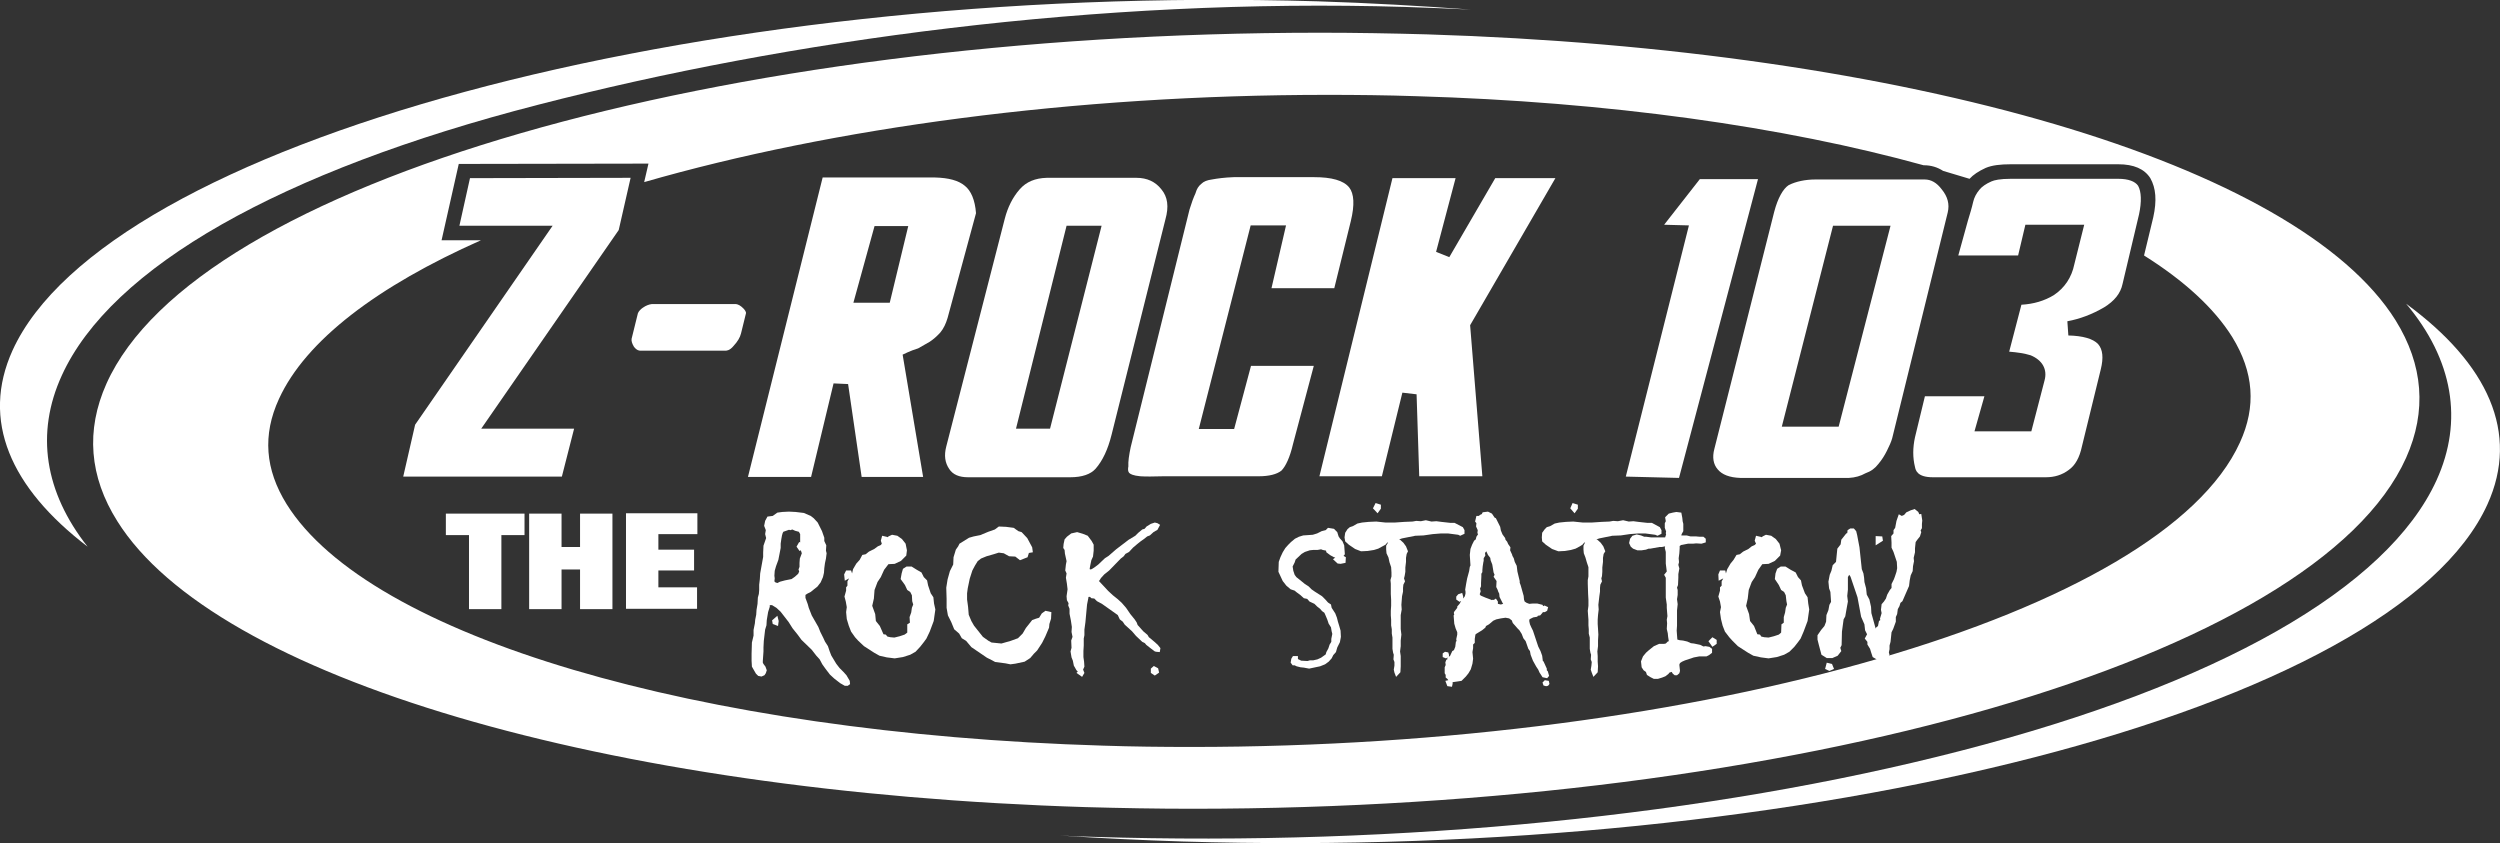 <svg enable-background="new 0 0 756.4 255.2" viewBox="0 0 756.4 255.2" xmlns="http://www.w3.org/2000/svg"><rect x="0" y="0" width="756.4" height="255.2" fill="#333333" stroke="none"/><g fill="#fff"><path d="m728 91.9c14.2 16.9 17.4 35.4 9.2 53.4-14.9 32.7-66.1 61.8-144.1 81.9-75.9 19.6-169 28.9-262.3 26-3.4-.1-6.8-.2-10.1-.4 12.1.8 24.5 1.4 37.1 1.8 189.8 5.8 366.6-39.9 394.8-102 9.8-21.6.2-42.5-24.6-60.7"/><path d="m18.7 113.6c14.9-32.7 66-61.8 144.1-81.9 75.9-19.6 169.1-32.4 262.3-29.6 6.7.2 13.3.5 19.9.8-15-1.1-30.4-2-46.3-2.5-189.8-5.7-366.6 43.5-394.9 105.6-9.6 21.2-.7 41.5 22.7 59.4-13-16.5-15.8-34.3-7.8-51.8"/><path d="m343.8 53.8h-27.1c-3.5.1-6.2 1.2-8.2 3.5-2.1 2.4-3.6 5.4-4.5 8.9l-17.7 68.9c-.7 2.7-.4 4.9.9 6.8 1.1 1.7 3 2.5 5.7 2.5h.5 29.7.7c3.6 0 6.2-.9 7.7-2.6 2.1-2.4 3.7-5.8 4.8-10.2l16.3-65.2c1.1-3.9.7-6.8-1.2-9.1-1.8-2.3-4.3-3.5-7.6-3.5zm-26.1 75.9h-10.3l15.3-61.4h10.6z"/><path d="m145.6 129.7 41.6-60.1 3.6-15.8-48.6.1-3.2 14.4h28.2l-41.6 60.2-3.6 15.7h48l3.7-14.5z"/><path d="m568.3 140.4c1.1-1.3 1.9-2.6 2.6-4s1.3-2.7 1.6-3.8l16.8-68.3c.6-2.5 0-4.8-1.8-7-1.5-2-3.2-3-5.2-3h-32.2-.7c-3.2 0-6 .6-8.2 1.7-1.7 1.1-3.3 3.9-4.4 8.1l-18.1 71.7c-.7 2.6-.3 4.7 1 6.2 1.3 1.6 3.6 2.5 6.9 2.6h32.8c1.9-.1 3.6-.6 5-1.4 1.7-.6 2.9-1.5 3.9-2.8zm-12-11.3h-17.2l15.5-60.8h17.4z"/><path d="m193.8 106.1h25.7c.3 0 1.3 0 2.5-1.5 1.2-1.3 1.9-2.5 2.2-3.7l1.5-6.1c.1-.5-.5-1.2-.8-1.5-.8-.8-1.5-1.2-2.2-1.3h-25.5c-.8.1-1.7.4-2.7 1.1-.6.4-1.3 1.1-1.5 1.7l-1.9 7.7c-.1.6.1 1.4.7 2.4.9 1.2 1.7 1.2 2 1.2z"/><path d="m438.5 77.8-4-1.6 5.9-22.3h-19.1l-22.1 90.2h18.9l6.2-25.3 4.3.5.8 24.8h19.1l-3.7-45.7 25.8-44.5h-18.2z"/><path d="m256.6 116.2 4.1 28.1h18.6l-6.2-37 1.5-.7c.9-.4 1.9-.8 3.2-1.2 1.1-.6 2.3-1.3 3.5-2 1.2-.8 2.2-1.7 3.2-2.8 1-1.2 1.7-2.7 2.2-4.4l8.6-31.7c-.3-4-1.5-6.8-3.4-8.3-1.9-1.6-4.9-2.4-9-2.5h-34l-22.6 90.6h19.1l6.8-28.3zm8-47.8h10.2l-5.6 23.2h-11z"/><path d="m341.8 143.2c.2.2 1 .7 3.2.9 1.5.1 3.9.1 7 0h28.8c3.2 0 5.5-.6 6.9-1.7 1.3-1.3 2.6-4.1 3.5-8l6.3-23.7h-19l-5.1 19.1h-10.7l15.7-61.6h10.7l-4.4 19h19l5-20.3c1.2-4.9 1-8.3-.5-10.2-1.7-2.1-5.3-3.1-10.6-3.1h-24.3c-2.8.1-5 .4-6.6.7-1.5.2-2.5.6-3.2 1.3-.9.7-1.4 1.6-1.7 2.6l-.1.3c-.6 1.3-1.2 2.9-1.8 4.9l-17.8 71.9c-.5 2.4-.8 4.4-.7 5.8-.3 1.5.2 2 .4 2.1z"/><path d="m647.2 64.8c.8-3.8.7-6.8-.3-8.6-.9-1.3-2.9-2.1-6-2.1h-.4-32.1c-3.3 0-5 .4-5.9.8-1.6.7-2.9 1.6-3.6 2.5-1 1.2-1.6 2.4-1.9 3.7-.4 1.8-1 3.7-1.6 5.7l-2.9 10.5h18.1l2.2-9.3h17.8l-3 12c-.8 3.9-2.9 7.1-6.2 9.3-2.8 1.7-6.1 2.7-9.8 2.9l-3.7 14.2c2.4.2 4.6.5 6.5 1.1 3.6 1.5 5.1 4.3 4.2 7.6l-4 15.4h-17.2l3-10.6h-18l-3 12.4c-.7 3.2-.7 6.2 0 9 .2 1 .7 3.1 5.4 3.1h34.2c2.6 0 4.9-.7 6.9-2.2 2-1.4 3.3-3.8 4-7.1l5.7-23.3c.9-3.6.6-6.1-.8-7.7-1.5-1.6-4.6-2.5-9-2.6l-.3-4.3c3.8-.7 7.5-2.1 11.1-4.2 3.1-1.9 5-4.2 5.6-7.1z"/><path d="m514.3 54.2-10.8 13.8 7.5.2-19.1 76 16.1.4 23.9-90.4z"/><path d="m724.8 96.9c-29.6-47.3-147.4-82-293-86.5-10.7-.3-21.5-.5-32.2-.5-182.4-0-340.3 45.6-367.4 106.2-6.3 14.1-5.2 28.1 3.3 41.6 29.6 47.3 147.4 82 293 86.5 10.7.3 21.5.5 32.2.5 182.3 0 340.2-45.7 367.3-106.2 6.3-14.1 5.2-28.1-3.2-41.6zm-47.1 37c-23.5 51.7-162.9 92.1-317.2 92.1-8.9 0-17.9-.1-26.8-.4-122.8-3.7-222.1-33.1-247-73.1-6.5-10.5-7.3-20.9-2.3-31.8 8.1-17.7 29.8-34.1 61.1-48h-11.9l5.2-23.1 57.4-.1-1.3 5.6c56.9-16.4 129.9-26.4 206.7-26.4 8.9 0 17.9.1 26.8.4 58.3 1.7 111.3 9.2 153.6 20.9h.1c2.2 0 4.1.6 5.8 1.7 2.7.8 5.4 1.6 8 2.4 1.1-1.2 2.7-2.3 4.9-3.3 1.9-.8 4.4-1.1 7.6-1.1h1.1 31.4c4.7 0 7.9 1.4 9.7 4.2 1.7 3 2 6.8.9 11.8l-2.8 11.6c12.1 7.6 21.2 15.9 26.7 24.7 6.5 10.6 7.3 21 2.3 31.9z"/><path d="m233.6 187.7.2 1.1 1.6.6.2-1.5-.4-1.6z"/><path d="m256.1 204.3-.9-1-1.2-1.2-1-1.3-1.5-2.5-.5-1.3-.5-1.5-.9-1.4-.5-1.1-.9-1.8-.6-1.5-2-3.5-.9-2.3-.3-1.1-.7-1.9v-.9l.6-.4 1-.5 1.1-.9.9-.7 1-1.3.7-1.6.3-1.3.1-1.4.2-1.5.3-1.4.2-1.6-.2-.8.1-1.6-.6-1.3v-1l-.7-2-1.3-2.6-1.2-1.3-.9-.7-2.1-.9-2.5-.3-2-.1-2 .1-1.5.2-1.4 1-1.6.2-.7 1.3-.3 1.5.5 1.3-.2 1.2.3 1.2-.8 2.3-.1 2.1v1.3l-.9 5-.1 1.7-.2 1.7v1.6l-.1 1.2-.3 1.1-.1 1.9-.3 1.8-.1 1.5-.3 1.5-.1 1.1-.4 2v1.7l-.5 2.1-.1 3.4v2.1l.1 1.8 1.2 2.1.7.7 1 .2.9-.4.4-.6.3-.9-.4-1.1-.6-.8-.2-.4v-.5l.2-2.9v-1.2l.1-2 .4-3.4.4-1.3.1-1.6.4-2.4.5-1.6v-.5h.7l1.3.8 1.3 1.2 2.4 3.1 1.2 1.9 1.6 2 1.1 1.5 3.1 3 1.4 1.8 1 1.1.8 1.5 1 1.4 1.3 1.7 1.3 1.2 1.8 1.4 1.4.8h.9l.7-.5-.1-1zm-14.1-35.3-.1 1.3v1.2l-.3.8.2.6-.3.7-1 .9-1 .7-2 .4-1.5.4-.8.4-.6-.2-.3-.3.1-.9-.1-.8.1-1.5.4-1.4.7-1.9.7-3.6v-1.3l.2-1.4.2-1.1.2-.7.2-.4 1.7-.6.5.1.5-.2.9.4 1.1.3.4.7v2.5l-.3-.1-.8 1.4.9 1.3.4-.2.3.9z"/><path d="m282.4 180.7-.8-1.2-.8-2.4-.3-1.5-1-1-.7-1.4-1.4-.8-1.6-1h-1.5l-1.1.7-.4 1.4-.3 1.7 1.3 1.8.7 1.5.9.6.5 1 .1 1.8.3 1-.4 1-.2 1.4-.5 1.4.1 1.7-.8.5v2.5l-.8.6-1.5.5-1.6.4-1.2-.1-.9-.2-.5-.6-.7-.1-1.1-2.5-1.2-1.5-.2-2.1-.9-2.5.5-2.2.2-2.6.9-2.4 1-1.5 1-2.2 1.3-1.7 1.9-.1 1.9-.9 1.6-1.6.2-1.6-.4-2-1.1-1.4-1.4-1-1.6-.3-1.1.5-.2.3v-.1l-1.7-.4-.4 1.5.3.9-.3.4-.9.4-1.1.8-1.6.8-1 .8-1 .2-.8 1.5-1 1.1-1 1.7-.3 1.3-.3-.9h-1.5l-.6 1.2.2 1.9 1.3-.7-.5.9v1.3l-.4.5v1l-.5 1.8.4 1.5.3 1.7-.2 1.5.2 2.1.6 2 .7 1.8 1.2 1.7.9 1 1.8 1.7 3.1 2 1.6.9 2.2.5 2.4.3 2.5-.4 2.2-.7 1.6-.9 1.4-1.5 1.1-1.4.8-1.1 1-2.1 1.2-3.2.5-3.5-.4-1.8z"/><path d="m315.2 185.6-.8 1.3-1 .3-1.1.4-1.9 2.4-1 1.7-1.4 1.4-2.2.8-2.8.8-3-.3-.9-.5-1.7-1.2-2.7-3.4-.8-1.4-.8-1.9-.2-2.4-.3-2.2v-1.9l.2-1.5.6-2.9.8-2.5.8-1.5.8-1.3 1-.8 1.7-.7 2.1-.6 1.6-.5 1.5.2 1.6.9 1.9.1 1.4 1.1 2.3-.9.4-1.3 1.2-.2-.2-1.5-1.5-2.8-1.7-1.8-1-.3-1.4-1-2.3-.3-2.2-.1-1.2.9-2 .7-2.4 1-2 .4-1.4.4-2.9 1.8-.4.8-.7 1-.7 2.3-.1 2.2-1 2-.7 2.5-.4 2.5.1 3.4v2.7l.4 2.3 1 2 .9 2.2 1.5 1.3.8 1.4 1.3.8 1.6 1.9 4.7 3.2 1.4.7 1.1.6 3.1.4 1.5.3 1.5-.2 2.8-.6 1.7-1.1 1.1-1.3 1-1 1.5-2.3 1-2 1.1-2.6.1-1.1.5-1.6.1-2-1.8-.4z"/><path d="m349.1 201.5-.9.8v1.3l1.2.8 1.3-.9-.3-1.3z"/><path d="m349.3 194.2-1.3-1.1-.4-.3-.4-.7-1.3-1.1-1.7-1.9-.3-.8-.6-.9-1.3-1.6-1.3-1.9-1.3-1.5-1.2-1.1-1.5-1.2-1.4-1.3-2.8-3v-.1h.1l.5-.8 1-1.1 1.5-1.2 3.5-3.6.9-.7.5-.7 1.1-.6 1.2-1.3 1.3-1.1 1-.8 1-.7 1-.8.8-.3 1.1-1 1.2-.7.8-1.5-.8-.5-.8-.2-1.2.4-1.3.8-.6.7-.7.2-1.2 1-.9.9-2 1.2-3.8 2.9-2.3 2-1.1.7-2 1.9-1.2.9-.8.5-.4.1-.2-.1v-.2l.2-1.1.3-1.4.5-1.1.2-1.8v-1.8l-.6-1.1-1.2-1.6-1.5-.6-1.7-.5-1.8.4-1.3 1-.7.8-.3 1.4-.1 1.2.4.6.1 1.1.5 2.3-.2 1-.2 1.8.4.9-.2 1.3.3 1.8.2 1.7-.3 2.1.1 1.2.5.9-.1.7.4 1v1.5l.4 2 .3 2-.1 1.5.3 1.5-.4 1.1.1 2.2-.3 1.1.3 1.8.4 1 .3 1.5.4.7.4.7.4.4-.4.4 1.7 1.2.7-1.2-.4-1 .4-.9-.1-1.5-.2-1.4v-1.8l.1-1.7v-2.1l.2-1v-1.7l.3-2.2.5-5.4.4-2v-.2l.1-.1h.4l.4.4.9.1.8.8 1.5.8 4.8 3.4.6 1.3.9.7.6.9 2.2 2 1.2 1.4 1.9 1.8.8.4.4.5 1.4 1.1 1.2.9.4.1 1.1.1.2-1.2-.8-1z"/><path d="m406.9 167.7-.2-2.7-.5-1.2-.8-.9-.4-.6-.4-1.3-1-1-1.8-.3-.7.7-1.2.3-1.4.7-1.3.4-1.4.1-1.5.1-1.3.4-1.2.6-1.2 1-.8.8-.9 1-.8 1.3-.7 1.5-.5 1.4-.1 3 1.3 2.8 1.1 1.4 1.3 1.1 1.2.4.6.5 1.1.8 1.1 1 1 .2.7.8 1.5.7.8.8.9.7.6.7.7.5.4.9.5 1.2.4 1.2.7 1.1.2 1.2.2.8-.3 1.5v.9l-.5.8-.4 1.2-.6 1.1-.2.7-1.4 1-1.1.5-1.3.3h-1l-.7.2-1.9-.1-.8-.4-.2-.1v-.9h-1.5l-.5.8-.2 1.2.6.8h.6l.6.3 1.2.3 1 .1 1.6.3 1.4-.3 1.9-.4 1.5-.6 1.1-.8.9-1 .5-1 .8-.9.4-1.4.8-1.6.3-1.6-.1-1.9-.4-1.4-.4-1.3-.3-1.2-.5-1.3-1.1-1.7-.2-1-.9-.6-.8-.9-1-1-2.2-1.4-1-.7-.9-.9-1.1-.7-1.1-.9-1.5-1.2-.5-.7-.4-1.2-.2-1.3.6-1.2.3-.9 1.8-1.7 1-.6 1.5-.5 1-.1h1.3l1.1-.2.5.2 1 .2.1.5 1.2.9 1.1.6.4.1-.7.5 1.4 1.3.9.1 1.5-.3.1-1.7-.7-.4z"/><path d="m417.8 153.9v-1.2l-1.6-.5-.8 1.6 1.4 1.5z"/><path d="m441.2 161.8.6.3 1.3-.6v-1.1l-.5-.9-2.5-1.3h-1.3l-2.7-.3-1.5-.2-1.5.1-1.7-.4-1.5.3-1.4-.1-1.1.2-2.5.1-2.9.2h-2.8l-2.8-.3-2.3.1-2 .2-1.4.3-1.4.8-.9.3-.7.6-.7 1.1-.2 1.4.2 1.2 1.1 1 1.9 1.3 1.8.7 2-.1 1.9-.3 1.3-.4 2.2-1.2.5-.6.3-.1-.6 1v1.2l.1 1.1.6 1.3.3 1.4.5 1.5.1 1.6v1.2l-.3 1.1.1 1.1v3.1l.1 1.8v1.8l-.1 1.5v1.4l.1 1.3v1.7l.2 1.2v1.3l.2 1.2v3.4l.2 1.2.2.6-.1 1.4.3.8v1.1l-.2 1.2.2.9.5 1.3 1.3-1.4.1-1.8v-1.4-1.7l-.2-1.4.2-1.6v-1.7l.2-1.8-.2-1.7v-1.5-1.3-1.4l.3-1.7-.1-1.4.2-2.6.3-1.4v-1.1l.1-1 .5-1-.3-.9.2-.8.2-1.2v-1.3l.2-1.7v-1.2l.2-1.2.4-.8-.6-1.5-.8-1.1-1-.9-.3-.1.9-.3 4-.8 2.5-.1 2.8-.4 2.5-.2h2.1z"/><path d="m467.4 205.8-.7.7.3.9.7.2h.2c.2 0 .6-.1.8-.5l.1-.2-.2-.9zm.1.8c-.1-.1 0-.2 0-.2z"/><path d="m468.1 205.2.6-.7-.4-1.4-.3-.3v-.5l-1-2.2-.2-.1-.2-1.6-.5-1.4-.7-1.4-.4-1.2-1.2-3.6-.5-1-.4-.9-.2-.9v-.5l.2-.2 1-.5 1.2-.2.2-.3.7-.1.7-.8.1-.2h.6l.7-.4.3-1.1-1.1-.5-.4.2-.2-.4-1.6-.4h-1.3l-1.1.1-.8-.3-.6-.4-.2-.6-.1-1.1-.9-3.2-.3-.8v-.5l-.7-2.9-.2-1.7-.6-1.2-.3-1.1-.4-.7-.1-.4-.6-1.3.1-.9-.7-1-.3-.7-.5-.6-.1-.5-.8-1.1-.5-1.2-.2-1.1-1.3-2.6-.4-.2-.8-1.2-1.2-.6-1.6.2-.3.6h-.2l-.7.5h-.7l-.4 1.7.4.5-.1 1 .5 1.1-.1.9.2.3-.1.2-.4.6-.2.8-.5.4-.6 1.2-.5 1.3-.2 1.8.1 1.6.1 1.6-.2.4-.2 1.3-.6 2.2-.3 1.6-.3 1.8.1.6v.6l-.2.8-.5.7v-.1-.5l-.3-1.1-1.2.4-.6.7v.9l1 .7.5-.3-.5.9-.7.8v.4l-1 1.3v.5l.1.3-.2.2.2 2.5.4 1.4.5 1.2v.7l-.3 1.4.1.6-.2.1-.2 1.6-.4 1-.5.3-.7 1.5-.8.4v.6l-.3.1-.3.8.1.8-.3.7v1.8l.3.5v.8l.5.4.3.4-.9.2.6 1.6 1.4.2.2-.9v-.5l1.4-.2 1.3-.2 1.3-1.3.8-1 .7-1.2.5-1.7.2-1.5-.2-2 .2-1.2v-1.1l.5-.5v-1.2l.2-1.3.2-.2 1.8-1.1 1-.8.2-.5.9-.5 1.3-1.1.9-.4 1.4-.3 1.4-.2 1.1.2.8.6.3.8 1.5 1.7.5.5.7 1.1.5 1.3.7.9.8 2.3.5.7.2 1.1.7 1.8 1 1.8.6.9.4.9.4.6.5.8zm-13.3-22.5-.7.2-.9-.2v-.7l-.6-.9-.6.4h-.7v.1l-.3-.2-1.6-.6-1.4-.6-.3-.4.3-.9-.2-.8.3-.7v-1l.1-2v-.8l.3-.5v-.5l.1-1.2.2-1.3.1-.4v-.8l.5-.8-.1-.8.4-.5.5 1.1.7.9.1.7.5 1.3.4 2.4.3.7-.3.6.9 1.3-.1 1.8.4.8.2.6.3.6.1 1 .7 1.4.2.4z"/><path d="m438.4 198.7v-.6l-.2-.7-1-.2-.7.5v1.1l1 .4z"/><path d="m477.4 153.9v-1.2l-1.6-.5-.7 1.6 1.3 1.5z"/><path d="m495.7 161.4h2.1l3 .4.7.3 1.2-.6v-1.1l-.5-.9-2.4-1.3h-1.4l-2.7-.3-1.5-.2-1.4.1-1.7-.4-1.6.3-1.4-.1-1.1.2-2.4.1-3 .2h-2.7l-2.9-.3-2.2.1-2 .2-1.4.3-1.4.8-1 .3-.6.6-.8 1.1-.1 1.4.1 1.2 1.1 1 1.9 1.3 1.9.7 2-.1 1.8-.3 1.4-.4 1.3-.7.8-.5.5-.6.3-.1-.5 1v1.2l.1 1.1.5 1.3.4 1.4.5 1.5v1.6 1.2l-.2 1.1v1.1l.1 3.1.1 1.8v1.8l-.2 1.5.1 1.4.1 1.3v1.7l.1 1.2v1.3l.3 1.2v3.4l.2 1.2.2.6-.1 1.4.3.8-.1 1.1-.2 1.2.3.9.5 1.3 1.3-1.4.1-1.8-.1-1.4v-1.7l-.1-1.4.2-1.6v-1.7l.1-1.8-.1-1.7-.1-1.5v-1.3l.1-1.4.2-1.7-.1-1.4.3-2.6.2-1.4v-1.1l.1-1 .5-1-.2-.9.2-.7.1-1.3v-1.3l.2-1.7v-1.2l.2-1.2.5-.8-.6-1.5-.8-1.1-1-.9-.3-.1.9-.3 3.9-.8 2.6-.1 2.7-.4z"/><path d="m516.9 194 1.2 1.7 1.3-.9v-1.2l-1.3-.8z"/><path d="m516 195.5-.6.1-1-.5-1.9-.4-.9-.1-1.1-.5-1.3-.3-1-.1-.7-.2-.2-2.7.1-1.5v-4.6l.2-1.9-.2-1.5.2-1.3v-1.5l-.2-.7.3-.8.1-2.2v-1.1l.3-1.7-.3-1.1.2-.8-.1-1.2.2-1.5.1-1.5v-.7l.4-.3 2.1-.4h1.5l1-.1 1.6.1 1.3-.4v-1.1l-.7-.6h-1.1l-1.1-.1h-1.7l-1.2-.3h-1.2-.4l.1-.4.5-.9v-1.1-1.1l-.2-.8-.1-1-.3-1.6-1.5-.2-1.1.2-1.2.3-1.1 1.1.2 1.2-.3.6v1.4l.4 1.1-.1.5.1.4-.2.6-.1.3h-2.5-1.7l-1.5-.2h-.6l-1-.4-1.3-.3-1.3.4-.7.9-.3 1.3.5 1.1.7.6 1.3.5h1.3l1.3-.2.8-.3h.5l2.8-.5h.7l1-.2-.1.5.3 1.2v3.5l.3 2.4-.8 1 .5.9v6l.3 2.1v1l.1 1.3.1 1.2-.2 1.1.1 1.1-.1 1.7.3 1.3.1 1 .2 1.3v.1l-.3.1-.6.6-.5.1h-1.5l-1.6.7-1.5 1.2-.9.8-.9 1.1-.6 1.5.2 1.8.6.9.7.5.3.9 1.1.7 1 .5h1.2l1.3-.4 1-.4.9-.7.3-.4.6-.2h.1l.3.5.6.5h.7l.7-.6.2-.7-.2-1.9.2-.5.6-.4.9-.4 2.7-.9 1.6-.3h2.2l.8-.4.9-.7v-1.2l-.8-.6z"/><path d="m546.9 180.7-.8-1.2-.9-2.4-.3-1.5-.9-1-.7-1.4-1.5-.8-1.6-1h-1.4l-1.1.7-.5 1.4-.2 1.7 1.2 1.8.7 1.5.9.6.5 1 .2 1.8.2 1-.4 1-.2 1.4-.4 1.4v1.7l-.7.5-.1 2.5-.7.6-1.5.5-1.6.4-1.3-.1-.9-.2-.4-.6-.8-.1-1-2.5-1.2-1.5-.3-2.1-.9-2.5.5-2.2.3-2.6.9-2.4 1-1.5 1-2.2 1.2-1.7 1.9-.1 1.9-.9 1.6-1.6.3-1.6-.5-2-1.1-1.4-1.4-1-1.6-.3-1 .5-.3.3v-.1l-1.7-.4-.4 1.5.4.9-.4.4-.9.4-1 .8-1.6.8-1 .8-1 .2-.9 1.5-.9 1.1-1 1.7-.4 1.3-.2-.9h-1.6l-.5 1.2.1 1.9 1.4-.7-.5.9v1.3l-.5.5v1l-.5 1.8.5 1.5.3 1.7-.3 1.5.3 2.1.5 2 .7 1.8 1.3 1.7.9 1 1.7 1.7 3.1 2 1.6.9 2.3.5 2.3.3 2.5-.4 2.2-.7 1.6-.9 1.5-1.5 1.1-1.4.8-1.1.9-2.1 1.2-3.2.5-3.5-.3-1.8z"/><path d="m569.5 162.3-2-.1v2.8l2.2-1.4z"/><path d="m552.7 200.5-.5 1.9 1.3.6 1.4-.6-.6-1.5z"/><path d="m581.5 158.5.1-1-.3-2-.6.1-.3-.7-1.1-.9-1.2.4-1.3.6-.7.8-.7.3-.9-.5-.7 2-.4 2.1-.5.7v1l-.7.8.1 2v1.5l.6 1.3 1 3 .1 1.9-.2 1.1-.5 1.5-.3.8-.7 1.4v1.2l-.5.6-.8 1.4-.4 1.2-.6.9-.7.8-.2 1.7.2 1-.5 1.7.1.4-.4.3-.3 1.5-.6.5-.1.3-1.3-4.7-.1-1.9-.5-2.2-.8-1.5-.2-1.9-.5-1.9-.1-1.3-.2-1.3-.5-1.3-.7-6.6-.4-2.1-.3-1.6-.3-1.2-.7-.8h-1.1l-.8.5-.1.9-.3.1-1.5 1.9-.2 1.4-1 1.3-.4 4-1 1-.4 1.7-.5 1.2-.4 2.1.2 2 .4 1.1.2 3-.5.9-.3 1.6-.6 1.5-.1 2-.5 1.3-.5.6-.5.6-1.1 1.6v1.3l.4 1.6.4 1.5.4 1.5 1.6 1h1.7l1.6-.7 1.1-1.4-.3-1 .4-.8.1-4.1.5-3.7.5-.9.4-2.3.4-2.2-.2-1.7.2-1.9v-3.8l.4-.7.4.6 2.1 6.2 1.1 5.9 1 2.3.2 1.8.6 1.2-.7 1.3.8 1v.8l.8 1.3.3 1 .5 1.5 1.2.7.3 1.1 1.1.2h1.1l.7-1.7.7-.9-.2-.8.2-1v-1.1l.3-1.1.3-2.9.5-1 .8-2.2v-1.4l.4-.9.2-1.5.5-.9.3-1 .6-.5 2-4.6.2-1.7.3-1.5.6-1.3.1-1.5.3-1.5-.1-1 .4-1.7v-1.2l.2-1.9.5-.7.8-1 .4-1.3-.2-.5.4-.7z"/><path d="m151.7 161.9v22.4h-9.8v-22.4h-7v-6.5h23.8v6.5z"/><path d="m175.5 184.3v-12h-5.6v12h-9.8v-28.9h9.8v10.1h5.6v-10.1h9.8v28.9z"/><path d="m199.2 161.8v4.5h10.8v6.3h-10.8v5.1h11.7v6.5h-21.5v-28.9h21.6v6.3h-11.8z"/></g></svg>